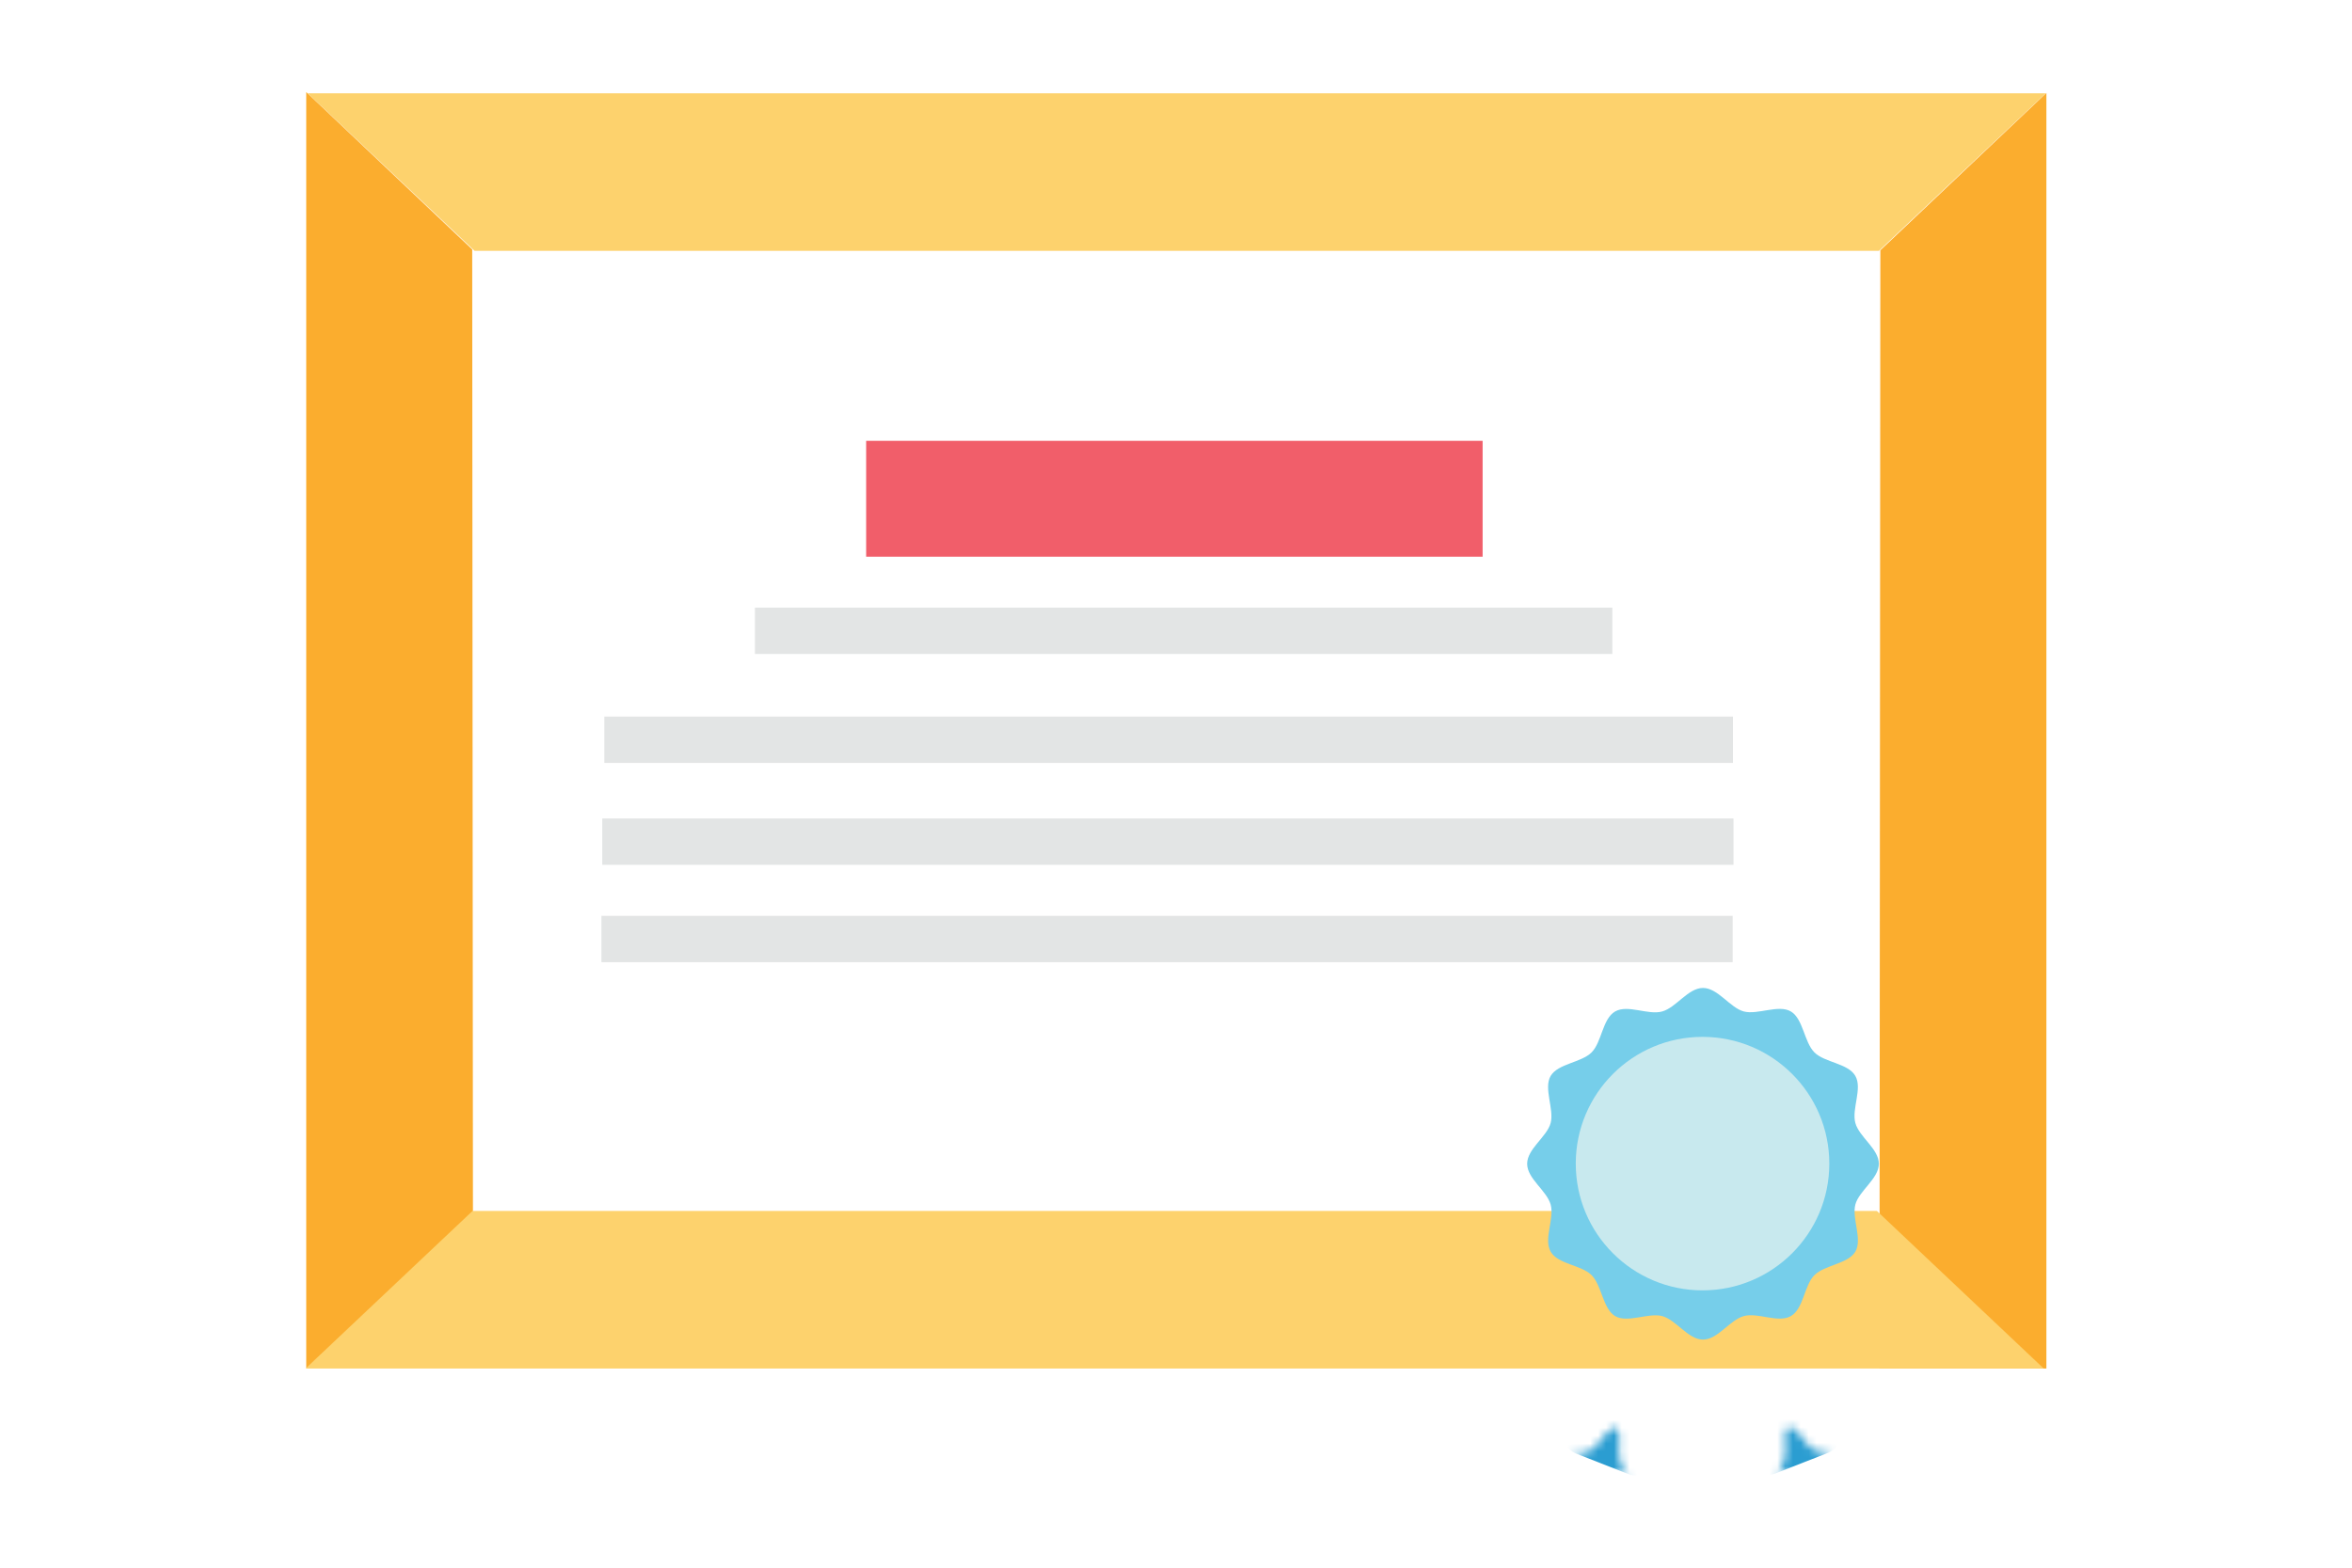<svg id="Lessons" xmlns="http://www.w3.org/2000/svg" xmlns:xlink="http://www.w3.org/1999/xlink" viewBox="0 0 300 200"><defs><style>.cls-1,.cls-2{fill:#010101;}.cls-1{filter:url(#luminosity-noclip);}.cls-2{filter:url(#luminosity-noclip-2);}.cls-3{fill:#fff;}.cls-4{fill:#d1d3d4;opacity:0.6;}.cls-5{fill:#f15e6a;}.cls-6{fill:#fdd26d;}.cls-7{fill:#fbad2e;}.cls-8{mask:url(#mask);}.cls-9{fill:#2b9dd1;}.cls-10{mask:url(#mask-2);}.cls-11{fill:#76ceea;}.cls-12{fill:#c8e9ee;}</style><filter id="luminosity-noclip" x="199.35" y="155.65" width="21.68" height="32.6" filterUnits="userSpaceOnUse" color-interpolation-filters="sRGB"><feFlood flood-color="#fff" result="bg"/><feBlend in="SourceGraphic" in2="bg"/></filter><mask id="mask" x="199.35" y="155.65" width="21.68" height="32.6" maskUnits="userSpaceOnUse"><path class="cls-1" d="M200.67,185.3s1.88.84,3.48-1.52c0,0,2.82-4.16,2.36.79,0,0-.33,2.79,1.44,3.59C208,188.16,202.43,188.63,200.67,185.3Z"/></mask><filter id="luminosity-noclip-2" x="213.2" y="155.56" width="21.68" height="32.59" filterUnits="userSpaceOnUse" color-interpolation-filters="sRGB"><feFlood flood-color="#fff" result="bg"/><feBlend in="SourceGraphic" in2="bg"/></filter><mask id="mask-2" x="213.2" y="155.56" width="21.68" height="32.59" maskUnits="userSpaceOnUse"><path class="cls-2" d="M233.56,185.2s-1.88.84-3.48-1.52c0,0-2.83-4.16-2.36.79,0,0,.33,2.79-1.44,3.58C226.28,188.06,231.8,188.53,233.56,185.2Z"/></mask></defs><title>lesson-cambridge-certificate</title><g id="cambridge"><g id="cambridge-2" data-name="cambridge"><rect class="cls-3" x="49.51" y="26.55" width="200.86" height="129.15"/><rect class="cls-4" x="96.29" y="77.52" width="109.37" height="5.91"/><rect class="cls-4" x="77.08" y="91.42" width="143.96" height="5.91"/><rect class="cls-4" x="76.82" y="104.42" width="144.29" height="5.91"/><rect class="cls-4" x="76.71" y="116.84" width="144.29" height="5.91"/><rect class="cls-5" x="110.48" y="56.24" width="78.63" height="14.78"/><polygon class="cls-6" points="239.66 32 60.53 32 39.24 11.9 260.94 11.9 239.66 32"/><polygon class="cls-7" points="60.34 174.48 39.06 174.48 39.06 11.75 60.23 31.82 60.34 174.48"/><polygon class="cls-7" points="239.73 174.59 261.02 174.59 261.02 11.86 239.84 31.93 239.73 174.59"/><polygon class="cls-6" points="239.4 154.49 60.27 154.49 38.98 174.59 260.68 174.59 239.4 154.49"/><g class="cls-8"><path class="cls-9" d="M211.19,186.54a2.68,2.68,0,0,1-3.48,1.52l-6.66-2.61a2.68,2.68,0,0,1-1.52-3.48l9.66-24.62a2.68,2.68,0,0,1,3.48-1.52l6.66,2.61a2.68,2.68,0,0,1,1.52,3.48Z"/></g><g class="cls-10"><path class="cls-9" d="M223,186.45a2.68,2.68,0,0,0,3.48,1.52l6.66-2.61a2.68,2.68,0,0,0,1.52-3.48L225,157.26a2.68,2.68,0,0,0-3.48-1.52l-6.66,2.61a2.68,2.68,0,0,0-1.52,3.48Z"/></g><path class="cls-11" d="M239.65,148.47c0,1.9-2.54,3.45-3,5.21s.93,4.43,0,6-3.91,1.69-5.22,3-1.38,4.29-3,5.22-4.2-.49-6,0-3.31,3-5.21,3-3.45-2.54-5.21-3-4.43.93-6,0-1.69-3.91-3-5.22-4.29-1.38-5.22-3,.5-4.2,0-6-3-3.3-3-5.21,2.54-3.45,3-5.21-.93-4.43,0-6,3.91-1.69,5.22-3,1.38-4.29,3-5.22,4.2.5,6,0,3.3-3,5.21-3,3.45,2.54,5.21,3,4.43-.93,6,0,1.69,3.91,3,5.22,4.29,1.38,5.22,3-.49,4.2,0,6S239.65,146.56,239.65,148.47Z"/><circle class="cls-12" cx="217.16" cy="148.45" r="16.17"/></g></g></svg>